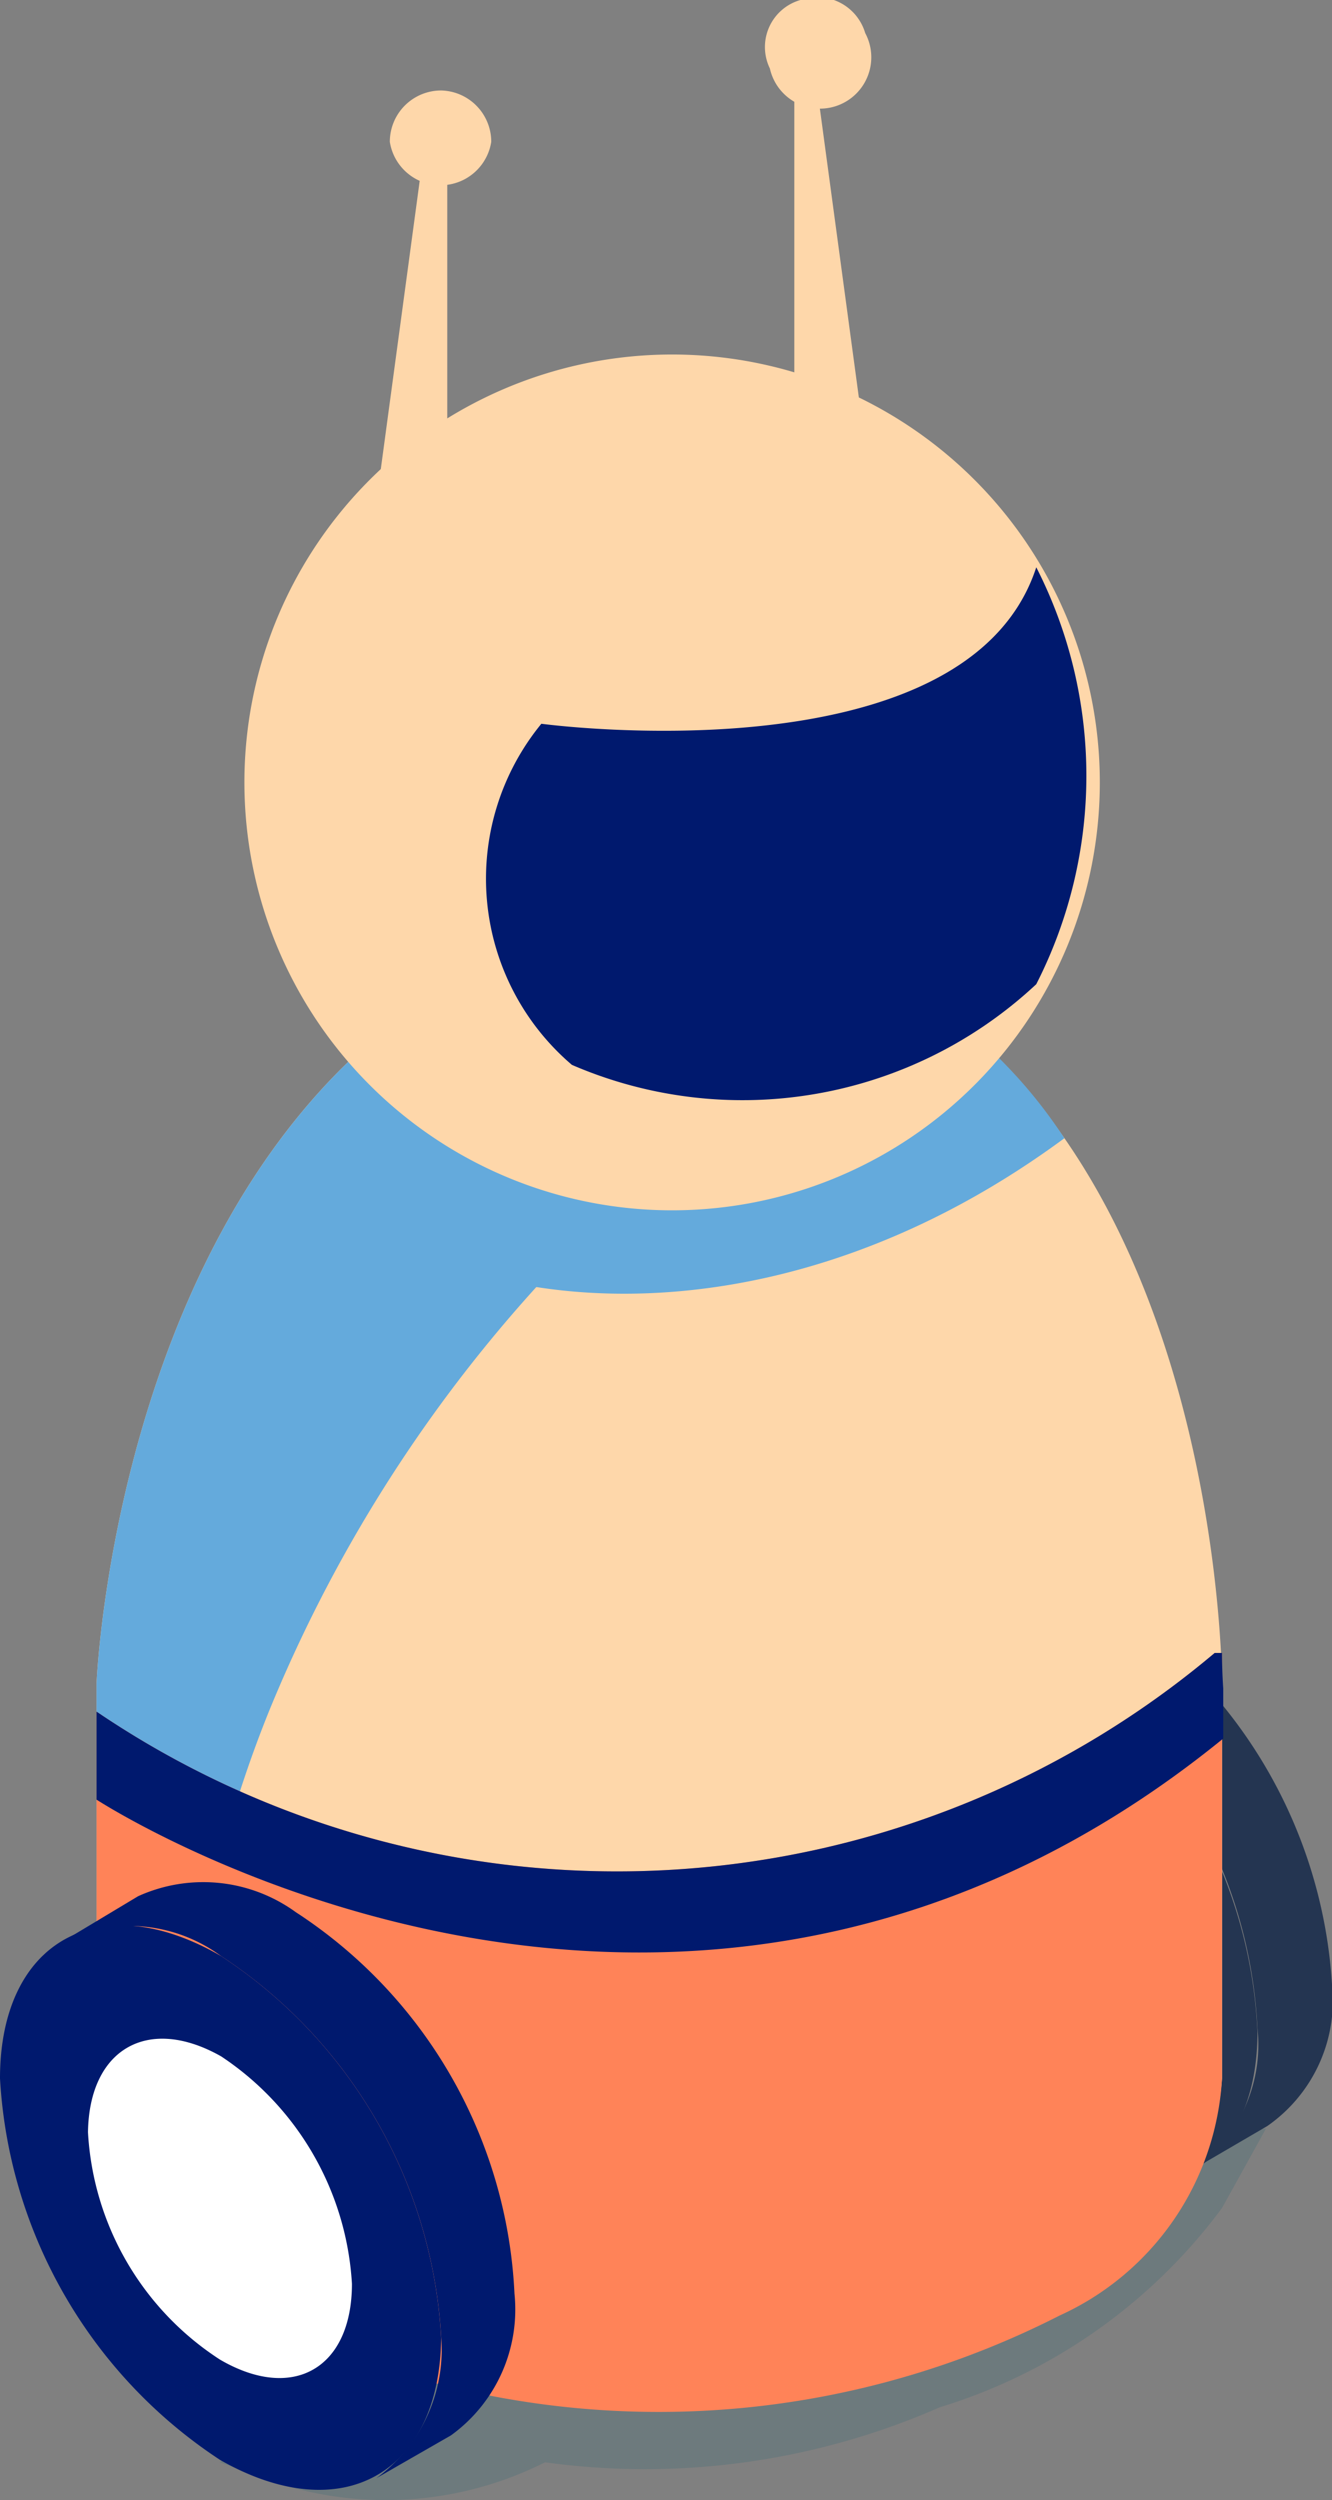 <svg xmlns="http://www.w3.org/2000/svg" viewBox="0 0 10.9 20.45"><rect x="0" y="0" width="10.9" height="20.45" fill="#808080" stroke="none"/><title>アセット 3</title><g><g id="レイヤー_2" data-name="レイヤー 2"><g id="レイヤー_2-2" data-name="レイヤー 2"><path d="M1.8,20.14l.3.11a2.9,2.9,0,0,0,2.36-.11,6,6,0,0,0,3.23-.45A4.52,4.52,0,0,0,10,18.06l.36-.65-5.91.35Z" fill="#00586c" opacity="0.15" style="mix-blend-mode:multiply"/><g><path d="M8.5,13.5c-1-.58-1.81-.12-1.81,1a4,4,0,0,0,1.8,3.12c1,.57,1.8.11,1.8-1A3.93,3.93,0,0,0,8.5,13.5Z" fill="#243551"/><path d="M8.49,14.33c-.59-.35-1.08-.07-1.08.61a2.38,2.38,0,0,0,1.08,1.87c.59.34,1.08.06,1.08-.62A2.37,2.37,0,0,0,8.49,14.33Z" fill="#fff"/><path d="M9.11,13.14A1.28,1.28,0,0,0,7.82,13l-.61.35a1.29,1.29,0,0,1,1.29.13,3.93,3.93,0,0,1,1.79,3.11,1.24,1.24,0,0,1-.52,1.15l.6-.35a1.25,1.25,0,0,0,.53-1.16A4,4,0,0,0,9.11,13.14Z" fill="#243551"/></g><path d="M5.8,7.52H5C1,8.44.79,13.77.79,13.77v2.86h0c-.19.81.24,1.65,1.32,2.27a7.22,7.22,0,0,0,6.56,0A2.27,2.27,0,0,0,10,17h0V13.77h0S10,8.05,5.8,7.52Z" fill="#fed7aa"/><path d="M5,7.52C1,8.44.79,13.77.79,13.77v2.86h0a1.86,1.86,0,0,0,.74,1.86A9.74,9.74,0,0,1,2.2,14,11.82,11.82,0,0,1,7.47,8.1,4.09,4.09,0,0,0,5.8,7.52Z" fill="#64aadc"/><path d="M5.8,7.52H5A4.54,4.54,0,0,0,2.47,9.11c-.1,1.21,3.12,2.5,6.24.2A4,4,0,0,0,5.8,7.52Z" fill="#64aadc"/><path d="M10,13.52l-.06,0A7.59,7.59,0,0,1,.79,14v2.67c-.19.81.24,1.65,1.32,2.27a7.22,7.22,0,0,0,6.56,0A2.27,2.27,0,0,0,10,17h0V13.77h0S10,13.68,10,13.52Z" fill="#ff8358"/><path d="M10,13.52l-.06,0A7.59,7.59,0,0,1,.79,14v.72c.11.07,4.82,3.08,9.22-.5v-.41h0S10,13.68,10,13.52Z" fill="#00196e"/><g><path d="M1.81,16C.81,15.42,0,15.88,0,17a4,4,0,0,0,1.8,3.12c1,.57,1.8.11,1.81-1A4,4,0,0,0,1.81,16Z" fill="#00196e"/><path d="M1.81,16.82c-.6-.34-1.08-.06-1.09.62A2.37,2.37,0,0,0,1.8,19.3c.6.35,1.08.07,1.08-.62A2.4,2.4,0,0,0,1.81,16.82Z" fill="#fff"/><path d="M2.42,15.64a1.29,1.29,0,0,0-1.29-.13l-.6.36A1.26,1.26,0,0,1,1.81,16a4,4,0,0,1,1.8,3.11,1.3,1.3,0,0,1-.53,1.16l.61-.35a1.27,1.27,0,0,0,.52-1.16A3.94,3.94,0,0,0,2.42,15.64Z" fill="#00196e"/></g><path d="M5.45,2.9A3.5,3.5,0,1,0,9,6.39,3.5,3.5,0,0,0,5.45,2.9Z" fill="#fed7aa"/><path d="M4.43,5.92a2,2,0,0,0,.25,2.79,3.52,3.52,0,0,0,3.8-.66,3.75,3.75,0,0,0,0-3.41C7.91,6.39,4.43,5.92,4.43,5.92Z" fill="#00196e"/><path d="M3.62,1.16a.15.15,0,0,0-.16.13l-.54,4a.11.11,0,0,0,0,.11.17.17,0,0,0,.1.06l.49,0h0a.17.17,0,0,0,.1,0,.16.16,0,0,0,.05-.11l0-4.06A.15.15,0,0,0,3.62,1.16Z" fill="#fed7aa"/><path d="M6.63.3A.14.14,0,0,0,6.5.45l0,4.05a.14.14,0,0,0,0,.11.12.12,0,0,0,.1,0h0l.49,0a.12.12,0,0,0,.1-.05.11.11,0,0,0,0-.11l-.54-4A.15.15,0,0,0,6.63.3Z" fill="#fed7aa"/><path d="M3.61.74a.42.42,0,0,0-.42.42.42.42,0,0,0,.83,0A.42.42,0,0,0,3.61.74Z" fill="#fed7aa"/><path d="M6.55,0A.4.4,0,0,0,6.3.56.42.42,0,1,0,7.08.27.41.41,0,0,0,6.55,0Z" fill="#fed7aa"/></g></g></g></svg>